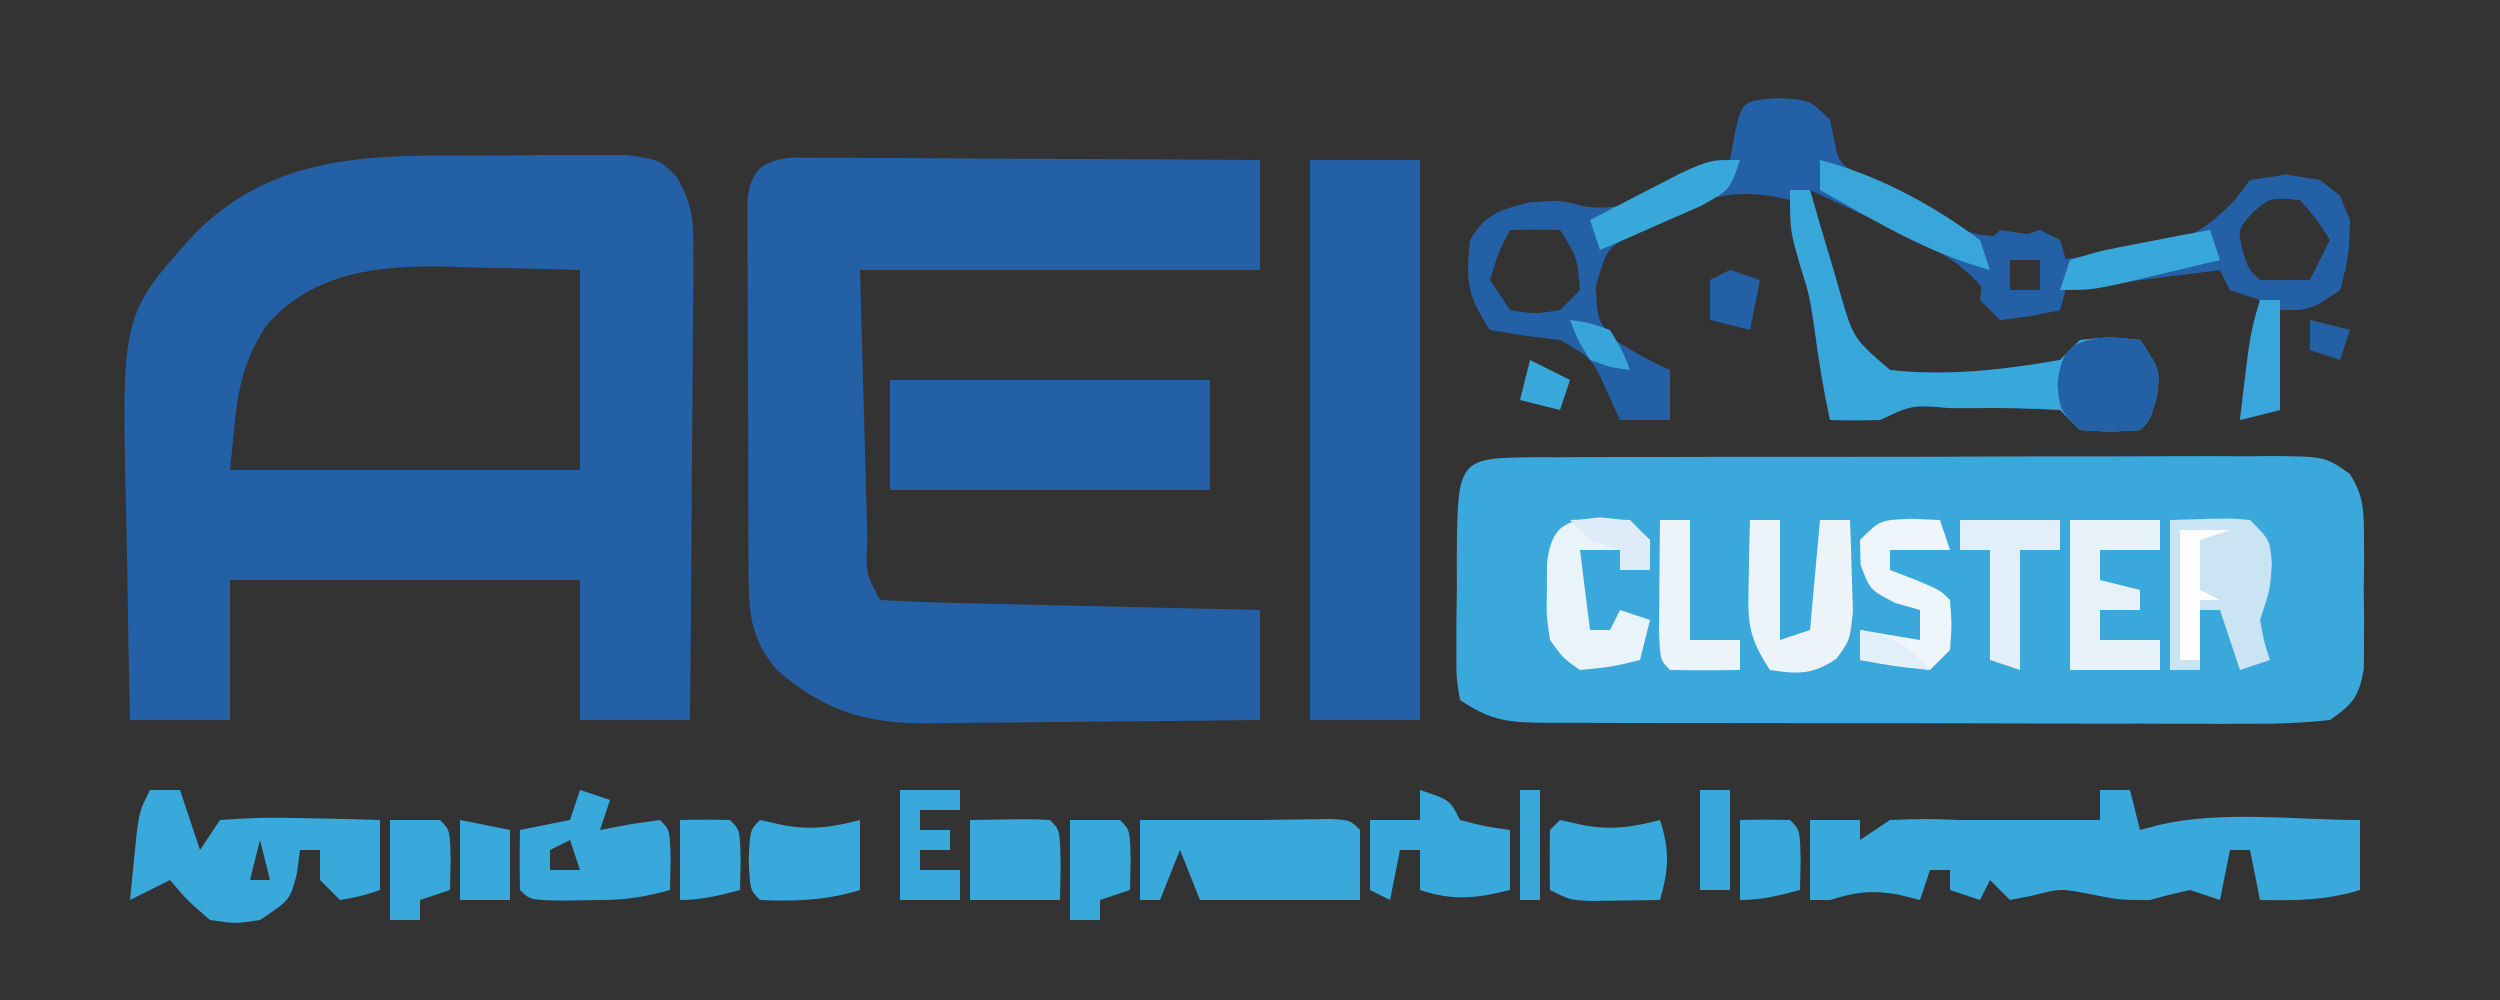 <?xml version="1.0" encoding="UTF-8"?>
<svg version="1.1" xmlns="http://www.w3.org/2000/svg" width="250" height="100">
<rect width="100%" height="100%" fill="#333333" stroke="none"/>
<path d="M0 0 C0.783 0.002 1.566 0.005 2.372 0.008 C3.609 -0 3.609 -0 4.871 -0.008 C7.605 -0.022 10.339 -0.021 13.074 -0.019 C14.97 -0.023 16.865 -0.027 18.761 -0.032 C22.738 -0.039 26.715 -0.039 30.692 -0.034 C35.795 -0.028 40.897 -0.045 46 -0.068 C49.916 -0.083 53.832 -0.083 57.748 -0.08 C59.63 -0.081 61.511 -0.086 63.393 -0.096 C66.022 -0.108 68.65 -0.102 71.279 -0.09 C72.06 -0.098 72.84 -0.105 73.645 -0.113 C78.9 -0.062 78.9 -0.062 81.373 1.672 C82.73 3.82 82.778 5.312 82.789 7.845 C82.793 8.724 82.796 9.603 82.8 10.509 C82.789 11.424 82.777 12.339 82.765 13.282 C82.777 14.197 82.788 15.113 82.8 16.056 C82.797 16.935 82.793 17.814 82.789 18.72 C82.785 19.523 82.782 20.326 82.778 21.153 C82.266 23.964 81.739 24.629 79.39 26.282 C76.646 26.573 74.13 26.682 71.386 26.654 C70.164 26.66 70.164 26.66 68.917 26.666 C66.22 26.674 63.524 26.66 60.828 26.645 C58.956 26.645 57.084 26.645 55.212 26.647 C51.288 26.647 47.364 26.636 43.44 26.618 C38.406 26.596 33.372 26.595 28.338 26.602 C24.472 26.605 20.607 26.599 16.741 26.589 C14.885 26.585 13.029 26.584 11.172 26.585 C8.579 26.586 5.987 26.573 3.394 26.557 C2.624 26.559 1.854 26.562 1.061 26.564 C-2.703 26.527 -4.398 26.424 -7.61 24.282 C-7.982 22.067 -7.982 22.067 -7.973 19.345 C-7.972 18.368 -7.972 17.39 -7.971 16.384 C-7.955 15.36 -7.939 14.337 -7.922 13.282 C-7.925 12.259 -7.929 11.235 -7.932 10.181 C-7.859 0.078 -7.859 0.078 0 0 Z " fill="#3BA8DB" transform="translate(153.61,45.718)"/>
<path d="M0 0 C2.287 0.009 4.572 -0.02 6.859 -0.052 C8.316 -0.054 9.774 -0.053 11.232 -0.05 C12.548 -0.052 13.863 -0.054 15.219 -0.056 C18.462 0.446 18.462 0.446 20.144 2.151 C21.719 4.893 21.826 6.525 21.803 9.674 C21.802 11.235 21.802 11.235 21.802 12.827 C21.787 13.944 21.771 15.061 21.755 16.212 C21.751 17.36 21.747 18.509 21.742 19.692 C21.725 23.36 21.688 27.028 21.65 30.696 C21.635 33.183 21.621 35.67 21.609 38.157 C21.576 44.254 21.524 50.35 21.462 56.446 C17.832 56.446 14.202 56.446 10.462 56.446 C10.462 51.826 10.462 47.206 10.462 42.446 C-1.088 42.446 -12.638 42.446 -24.538 42.446 C-24.538 47.066 -24.538 51.686 -24.538 56.446 C-27.838 56.446 -31.138 56.446 -34.538 56.446 C-34.662 51.36 -34.753 46.275 -34.812 41.187 C-34.837 39.461 -34.871 37.735 -34.915 36.009 C-35.41 15.866 -35.41 15.866 -27.811 7.558 C-19.92 -0.154 -10.36 -0.06 0 0 Z M-20.874 16.938 C-24.048 21.823 -23.854 25.29 -24.538 31.446 C-12.988 31.446 -1.438 31.446 10.462 31.446 C10.462 24.846 10.462 18.246 10.462 11.446 C6.961 11.337 3.464 11.258 -0.038 11.196 C-1.02 11.163 -2.002 11.129 -3.014 11.094 C-9.781 11.004 -16.111 11.618 -20.874 16.938 Z " fill="#2460A6" transform="translate(47.538,15.554)"/>
<path d="M0 0 C0.866 0.004 1.732 0.009 2.624 0.013 C3.605 0.014 4.586 0.014 5.597 0.014 C6.658 0.024 7.72 0.035 8.813 0.045 C10.44 0.049 10.44 0.049 12.101 0.054 C15.575 0.065 19.05 0.09 22.524 0.116 C24.876 0.126 27.227 0.135 29.579 0.143 C35.352 0.165 41.126 0.199 46.899 0.241 C46.899 3.871 46.899 7.501 46.899 11.241 C33.699 11.241 20.499 11.241 6.899 11.241 C7.044 16.5 7.188 21.759 7.337 27.178 C7.38 28.84 7.423 30.501 7.467 32.213 C7.505 33.51 7.544 34.807 7.583 36.143 C7.599 36.829 7.616 37.514 7.633 38.221 C7.462 41.515 7.462 41.515 8.899 44.241 C11.709 44.401 14.497 44.5 17.309 44.557 C18.572 44.588 18.572 44.588 19.861 44.62 C22.561 44.685 25.261 44.744 27.962 44.803 C29.788 44.846 31.614 44.89 33.44 44.934 C37.927 45.041 42.413 45.142 46.899 45.241 C46.899 48.871 46.899 52.501 46.899 56.241 C41.313 56.315 35.726 56.369 30.139 56.405 C28.24 56.42 26.341 56.441 24.442 56.467 C21.706 56.503 18.971 56.52 16.235 56.533 C15.391 56.549 14.547 56.564 13.678 56.58 C7.503 56.582 3.371 55.379 -1.413 51.241 C-3.951 48.233 -4.227 45.685 -4.246 41.893 C-4.252 41.018 -4.259 40.144 -4.265 39.243 C-4.266 38.303 -4.268 37.362 -4.269 36.393 C-4.272 35.425 -4.275 34.458 -4.279 33.461 C-4.284 31.415 -4.286 29.37 -4.286 27.325 C-4.288 24.187 -4.306 21.049 -4.325 17.91 C-4.328 15.925 -4.33 13.94 -4.331 11.955 C-4.338 11.013 -4.346 10.07 -4.353 9.099 C-4.35 8.228 -4.347 7.356 -4.344 6.459 C-4.345 5.691 -4.347 4.923 -4.348 4.131 C-3.97 1.242 -2.849 0.326 0 0 Z " fill="#2460A6" transform="translate(79.101,15.759)"/>
<path d="M0 0 C3.062 0.188 3.062 0.188 5.062 2.188 C5.203 2.844 5.343 3.5 5.487 4.177 C5.952 6.612 5.952 6.612 9.266 8.363 C10.607 9.09 11.956 9.802 13.312 10.5 C13.982 10.872 14.651 11.244 15.34 11.627 C19.401 13.788 19.401 13.788 23.922 13.855 C24.628 13.635 25.335 13.415 26.062 13.188 C26.723 13.518 27.383 13.848 28.062 14.188 C28.062 14.848 28.062 15.508 28.062 16.188 C30.485 15.817 32.897 15.417 35.312 15 C35.994 14.899 36.676 14.798 37.379 14.693 C42.412 13.789 44.145 12.253 47.062 8.188 C50.625 7.625 50.625 7.625 54.062 8.188 C56.062 9.75 56.062 9.75 57.062 12.188 C56.938 15.812 56.938 15.812 56.062 19.188 C53.062 21.188 53.062 21.188 50.062 21.188 C50.062 24.488 50.062 27.788 50.062 31.188 C48.742 31.517 47.422 31.848 46.062 32.188 C47.062 23.616 47.062 23.616 48.062 20.188 C46.578 19.692 46.578 19.692 45.062 19.188 C44.568 18.198 44.568 18.198 44.062 17.188 C38.782 17.848 33.502 18.508 28.062 19.188 C28.062 19.848 28.062 20.508 28.062 21.188 C25.093 21.683 25.093 21.683 22.062 22.188 C21.736 21.451 21.41 20.715 21.074 19.957 C18.308 16.149 15.079 14.81 10.875 12.875 C9.751 12.336 9.751 12.336 8.604 11.787 C6.763 10.908 4.913 10.046 3.062 9.188 C3.82 11.817 4.593 14.44 5.375 17.062 C5.695 18.182 5.695 18.182 6.021 19.324 C7.391 24.041 7.391 24.041 11.062 27.188 C16.663 27.839 22.537 27.157 28.062 26.188 C28.723 25.527 29.383 24.867 30.062 24.188 C33.062 23.875 33.062 23.875 36.062 24.188 C38.062 27.188 38.062 27.188 37.75 29.812 C37.062 32.188 37.062 32.188 36.062 33.188 C33.125 33.375 33.125 33.375 30.062 33.188 C29.402 32.528 28.742 31.867 28.062 31.188 C25.171 31.016 22.388 30.955 19.5 31 C18.31 31.001 18.31 31.001 17.096 31.002 C13.27 30.667 13.27 30.667 10.062 32.188 C8.396 32.228 6.729 32.23 5.062 32.188 C4.484 29.462 4.004 26.761 3.625 24 C2.94 19.358 2.015 14.781 1.062 10.188 C-5.271 8.592 -8.807 10.387 -14.398 13.363 C-17.284 15.087 -17.284 15.087 -18.375 18.875 C-18.195 22.08 -18.195 22.08 -16.75 24 C-14.868 25.233 -12.991 26.267 -10.938 27.188 C-10.938 28.837 -10.938 30.488 -10.938 32.188 C-12.588 32.188 -14.238 32.188 -15.938 32.188 C-16.371 31.239 -16.804 30.29 -17.25 29.312 C-18.731 25.987 -18.731 25.987 -21.938 24.188 C-23.113 24.043 -24.289 23.899 -25.5 23.75 C-26.634 23.564 -27.769 23.379 -28.938 23.188 C-31.25 19.718 -31.362 18.265 -30.938 14.188 C-29.293 11.538 -28.094 11.228 -25.062 10.438 C-21.938 10.188 -21.938 10.188 -19.566 10.824 C-16.174 11.293 -14.709 10.402 -11.75 8.75 C-7.093 6.188 -7.093 6.188 -4.938 6.188 C-4.793 5.383 -4.649 4.579 -4.5 3.75 C-3.729 0.238 -3.729 0.238 0 0 Z M47.312 11.438 C45.813 13.122 45.813 13.122 46.312 15.312 C46.912 17.168 46.912 17.168 48.062 18.188 C49.729 18.228 51.396 18.23 53.062 18.188 C53.722 16.867 54.383 15.547 55.062 14.188 C53.768 12.128 53.768 12.128 52.062 10.188 C49.111 9.897 49.111 9.897 47.312 11.438 Z M-26.938 13.188 C-28.136 15.516 -28.136 15.516 -28.938 18.188 C-27.948 19.672 -27.948 19.672 -26.938 21.188 C-24.438 21.604 -24.438 21.604 -21.938 21.188 C-21.277 20.527 -20.617 19.867 -19.938 19.188 C-20.227 15.881 -20.227 15.881 -21.938 13.188 C-23.604 13.147 -25.271 13.145 -26.938 13.188 Z M23.062 16.188 C23.062 17.177 23.062 18.168 23.062 19.188 C24.052 19.188 25.043 19.188 26.062 19.188 C26.062 18.198 26.062 17.207 26.062 16.188 C25.073 16.188 24.082 16.188 23.062 16.188 Z " fill="#2460A6" transform="translate(177.938,9.812)"/>
<path d="M0 0 C3.63 0 7.26 0 11 0 C11 18.48 11 36.96 11 56 C7.37 56 3.74 56 0 56 C0 37.52 0 19.04 0 0 Z " fill="#2460A6" transform="translate(131,16)"/>
<path d="M0 0 C0.99 0 1.98 0 3 0 C3.495 1.98 3.495 1.98 4 4 C4.619 3.835 5.237 3.67 5.875 3.5 C12.171 2.019 19.535 3 26 3 C26 5.31 26 7.62 26 10 C22.62 11.04 19.522 11.08 16 11 C15.505 8.525 15.505 8.525 15 6 C14.34 6 13.68 6 13 6 C12.67 7.65 12.34 9.3 12 11 C11.01 10.67 10.02 10.34 9 10 C7.657 10.294 6.323 10.628 5 11 C2 11 2 11 -0.875 10.438 C-3.948 9.83 -3.948 9.83 -6.75 10.562 C-7.492 10.707 -8.235 10.851 -9 11 C-9.66 10.34 -10.32 9.68 -11 9 C-11.33 9.66 -11.66 10.32 -12 11 C-12.99 10.67 -13.98 10.34 -15 10 C-15 9.34 -15 8.68 -15 8 C-15.66 8 -16.32 8 -17 8 C-17.33 8.99 -17.66 9.98 -18 11 C-18.742 10.814 -19.485 10.629 -20.25 10.438 C-22.986 10.002 -24.407 10.195 -27 11 C-27.66 11 -28.32 11 -29 11 C-29 8.36 -29 5.72 -29 3 C-27.35 3 -25.7 3 -24 3 C-24 3.66 -24 4.32 -24 5 C-23.01 4.34 -22.02 3.68 -21 3 C-17.562 2.875 -17.562 2.875 -14 3 C-12.68 3 -11.36 3 -10 3 C-6.667 3 -3.333 3 0 3 C0 2.01 0 1.02 0 0 Z M-20 6 C-19 8 -19 8 -19 8 Z M-1 6 C0 8 0 8 0 8 Z M6 6 C7 8 7 8 7 8 Z " fill="#39A8DB" transform="translate(210,79)"/>
<path d="M0 0 C10.56 0 21.12 0 32 0 C32 3.63 32 7.26 32 11 C21.44 11 10.88 11 0 11 C0 7.37 0 3.74 0 0 Z " fill="#2460A6" transform="translate(89,38)"/>
<path d="M0 0 C0.66 0 1.32 0 2 0 C2.326 1.132 2.652 2.264 2.988 3.43 C3.429 4.912 3.871 6.393 4.312 7.875 C4.526 8.621 4.739 9.368 4.959 10.137 C6.328 14.853 6.328 14.853 10 18 C15.601 18.652 21.474 17.969 27 17 C27.66 16.34 28.32 15.68 29 15 C32 14.688 32 14.688 35 15 C37 18 37 18 36.688 20.625 C36 23 36 23 35 24 C32.062 24.188 32.062 24.188 29 24 C28.34 23.34 27.68 22.68 27 22 C24.109 21.828 21.326 21.768 18.438 21.812 C17.247 21.813 17.247 21.813 16.033 21.814 C12.208 21.479 12.208 21.479 9 23 C7.334 23.041 5.666 23.043 4 23 C3.408 20.209 2.93 17.456 2.562 14.625 C2.071 10.955 2.071 10.955 0.938 7.312 C0 4 0 4 0 0 Z " fill="#38A7DA" transform="translate(179,19)"/>
<path d="M0 0 C0.99 0 1.98 0 3 0 C3.66 1.98 4.32 3.96 5 6 C5.66 5.01 6.32 4.02 7 3 C9.789 2.779 12.347 2.719 15.125 2.812 C15.879 2.826 16.633 2.84 17.41 2.854 C19.274 2.889 21.137 2.943 23 3 C23 5.31 23 7.62 23 10 C21.125 10.625 21.125 10.625 19 11 C18.34 10.34 17.68 9.68 17 9 C17 8.01 17 7.02 17 6 C16.34 6 15.68 6 15 6 C14.897 6.784 14.794 7.567 14.688 8.375 C14 11 14 11 11 13 C8.562 13.375 8.562 13.375 6 13 C3.688 11 3.688 11 2 9 C0.02 9.99 0.02 9.99 -2 11 C-1.859 9.541 -1.712 8.083 -1.562 6.625 C-1.481 5.813 -1.4 5.001 -1.316 4.164 C-1 2 -1 2 0 0 Z M8 5 C9 7 9 7 9 7 Z M11 5 C10.67 6.32 10.34 7.64 10 9 C10.66 9 11.32 9 12 9 C11.67 7.68 11.34 6.36 11 5 Z " fill="#39A8DB" transform="translate(15,79)"/>
<path d="M0 0 C3.438 0.562 3.438 0.562 5.438 2.125 C6.869 5.614 6.371 7.96 5.438 11.562 C2.438 13.562 2.438 13.562 -0.562 13.562 C-0.562 16.863 -0.562 20.163 -0.562 23.562 C-1.883 23.892 -3.203 24.223 -4.562 24.562 C-3.562 15.991 -3.562 15.991 -2.562 12.562 C-3.553 12.232 -4.543 11.902 -5.562 11.562 C-5.893 10.902 -6.223 10.242 -6.562 9.562 C-11.842 10.223 -17.122 10.883 -22.562 11.562 C-22.233 10.572 -21.902 9.582 -21.562 8.562 C-18.06 7.665 -14.552 7.157 -10.98 6.602 C-5.811 5.03 -5.281 0.834 0 0 Z M-3.312 3.812 C-4.812 5.497 -4.812 5.497 -4.312 7.688 C-3.713 9.543 -3.713 9.543 -2.562 10.562 C-0.896 10.603 0.771 10.605 2.438 10.562 C3.098 9.242 3.757 7.923 4.438 6.562 C3.143 4.503 3.143 4.503 1.438 2.562 C-1.514 2.272 -1.514 2.272 -3.312 3.812 Z " fill="#2460A6" transform="translate(228.562,17.438)"/>
<path d="M0 0 C4 0 8 0 12 0 C13.102 -0.017 13.102 -0.017 14.227 -0.035 C15.018 -0.044 15.81 -0.053 16.625 -0.062 C17.422 -0.074 18.218 -0.086 19.039 -0.098 C21 0 21 0 22 1 C22 3.31 22 5.62 22 8 C16.72 8 11.44 8 6 8 C5.34 6.35 4.68 4.7 4 3 C3.34 4.65 2.68 6.3 2 8 C1.34 8 0.68 8 0 8 C0 5.36 0 2.72 0 0 Z " fill="#39A8DB" transform="translate(114,82)"/>
<path d="M0 0 C6.055 -0.195 6.055 -0.195 8 0 C10 2 10 2 10.188 4.438 C10 7 10 7 9 10 C9.389 12.143 9.389 12.143 10 14 C9.01 14.33 8.02 14.66 7 15 C6.34 13.02 5.68 11.04 5 9 C4.34 9 3.68 9 3 9 C3 10.98 3 12.96 3 15 C2.01 15 1.02 15 0 15 C0 10.05 0 5.1 0 0 Z " fill="#CAE4F4" transform="translate(217,52)"/>
<path d="M0 0 C0.99 0.33 1.98 0.66 3 1 C2.67 1.99 2.34 2.98 2 4 C2.969 3.814 3.939 3.629 4.938 3.438 C6.453 3.221 6.453 3.221 8 3 C9 4 9 4 9.062 7.062 C9.042 8.032 9.021 9.001 9 10 C6.509 10.687 4.621 11 2 11 C0.206 11.031 0.206 11.031 -1.625 11.062 C-5 11 -5 11 -6 10 C-6.041 8 -6.043 6 -6 4 C-4.35 3.67 -2.7 3.34 -1 3 C-0.67 2.01 -0.34 1.02 0 0 Z M-1 5 C-1.99 5.495 -1.99 5.495 -3 6 C-3 6.66 -3 7.32 -3 8 C-2.01 8 -1.02 8 0 8 C-0.33 7.01 -0.66 6.02 -1 5 Z M6 6 C7 8 7 8 7 8 Z " fill="#39A8DB" transform="translate(58,79)"/>
<path d="M0 0 C3 1 3 1 4 3 C6.527 3.656 6.527 3.656 9 4 C9 5.98 9 7.96 9 10 C5.622 10.845 3.325 11.108 0 10 C0 8.68 0 7.36 0 6 C-0.66 6 -1.32 6 -2 6 C-2.33 7.65 -2.66 9.3 -3 11 C-3.66 10.67 -4.32 10.34 -5 10 C-5 7.69 -5 5.38 -5 3 C-3.35 3 -1.7 3 0 3 C0 2.01 0 1.02 0 0 Z M3 5 C4 7 4 7 4 7 Z " fill="#39A8DB" transform="translate(142,79)"/>
<path d="M0 0 C0.99 0 1.98 0 3 0 C3 3.96 3 7.92 3 12 C3.99 11.67 4.98 11.34 6 11 C6.33 7.37 6.66 3.74 7 0 C7.99 0 8.98 0 10 0 C10.081 1.937 10.139 3.875 10.188 5.812 C10.222 6.891 10.257 7.97 10.293 9.082 C10 12 10 12 8.648 13.863 C6.309 15.476 4.772 15.427 2 15 C-0.351 11.473 -0.214 9.971 -0.125 5.812 C-0.107 4.726 -0.089 3.639 -0.07 2.52 C-0.047 1.688 -0.024 0.857 0 0 Z " fill="#ECF4FA" transform="translate(175,52)"/>
<path d="M0 0 C2.97 0 5.94 0 9 0 C9 0.99 9 1.98 9 3 C7.02 3 5.04 3 3 3 C3 3.99 3 4.98 3 6 C4.32 6.33 5.64 6.66 7 7 C7 7.66 7 8.32 7 9 C5.68 9 4.36 9 3 9 C3 9.99 3 10.98 3 12 C4.98 12 6.96 12 9 12 C9 12.99 9 13.98 9 15 C6.03 15 3.06 15 0 15 C0 10.05 0 5.1 0 0 Z " fill="#E7F1F9" transform="translate(207,52)"/>
<path d="M0 0 C3 0.25 3 0.25 5 2.25 C5 3.24 5 4.23 5 5.25 C4.01 5.25 3.02 5.25 2 5.25 C2 4.59 2 3.93 2 3.25 C0.68 3.25 -0.64 3.25 -2 3.25 C-1.67 5.89 -1.34 8.53 -1 11.25 C-0.34 11.25 0.32 11.25 1 11.25 C1.33 10.59 1.66 9.93 2 9.25 C2.99 9.58 3.98 9.91 5 10.25 C4.67 11.57 4.34 12.89 4 14.25 C1.188 14.938 1.188 14.938 -2 15.25 C-3.68 14.086 -3.68 14.086 -5 12.25 C-5.363 9.84 -5.363 9.84 -5.312 7.188 C-5.309 6.31 -5.305 5.432 -5.301 4.527 C-4.813 0.836 -3.607 0.301 0 0 Z " fill="#E9F3FA" transform="translate(160,51.75)"/>
<path d="M0 0 C0.949 0.041 1.897 0.083 2.875 0.125 C3.205 1.115 3.535 2.105 3.875 3.125 C1.895 3.125 -0.085 3.125 -2.125 3.125 C-2.125 3.785 -2.125 4.445 -2.125 5.125 C-1.321 5.434 -0.516 5.744 0.312 6.062 C2.875 7.125 2.875 7.125 3.875 8.125 C4.062 10.562 4.062 10.562 3.875 13.125 C3.215 13.785 2.555 14.445 1.875 15.125 C-1.75 14.75 -1.75 14.75 -5.125 14.125 C-5.125 13.135 -5.125 12.145 -5.125 11.125 C-2.155 11.62 -2.155 11.62 0.875 12.125 C0.875 11.135 0.875 10.145 0.875 9.125 C0.071 8.898 -0.734 8.671 -1.562 8.438 C-4.125 7.125 -4.125 7.125 -5.062 4.625 C-5.083 3.8 -5.104 2.975 -5.125 2.125 C-3.125 0.125 -3.125 0.125 0 0 Z " fill="#EEF5FB" transform="translate(191.125,51.875)"/>
<path d="M0 0 C1.114 0.247 1.114 0.247 2.25 0.5 C5.186 1.034 7.136 0.736 10 0 C10.994 3.094 10.878 4.903 10 8 C8.542 8.027 7.083 8.046 5.625 8.062 C4.813 8.074 4.001 8.086 3.164 8.098 C1 8 1 8 -1 7 C-1.043 5 -1.041 3 -1 1 C-0.67 0.67 -0.34 0.34 0 0 Z " fill="#39A8DB" transform="translate(156,82)"/>
<path d="M0 0 C1.114 0.247 1.114 0.247 2.25 0.5 C5.186 1.034 7.136 0.736 10 0 C10 2.31 10 4.62 10 7 C6.619 8.04 3.526 8.157 0 8 C-1 7 -1 7 -1.125 4 C-1 1 -1 1 0 0 Z " fill="#39A8DB" transform="translate(76,82)"/>
<path d="M0 0 C0.99 0.103 1.98 0.206 3 0.312 C5 3.312 5 3.312 4.688 5.938 C4 8.312 4 8.312 3 9.312 C0.062 9.5 0.062 9.5 -3 9.312 C-5 7.312 -5 7.312 -5.25 4.812 C-4.867 0.98 -3.751 0.391 0 0 Z " fill="#2460A6" transform="translate(211,33.688)"/>
<path d="M0 0 C3.3 0 6.6 0 10 0 C10 0.99 10 1.98 10 3 C8.68 3 7.36 3 6 3 C6 6.96 6 10.92 6 15 C5.01 14.67 4.02 14.34 3 14 C3 10.37 3 6.74 3 3 C2.01 3 1.02 3 0 3 C0 2.01 0 1.02 0 0 Z " fill="#E3EFF8" transform="translate(196,52)"/>
<path d="M0 0 C6.152 -0.098 6.152 -0.098 8 0 C9 1 9 1 9.062 4.562 C9.042 5.697 9.021 6.831 9 8 C6 8 3 8 0 8 C0 5.36 0 2.72 0 0 Z " fill="#39A8DB" transform="translate(97,82)"/>
<path d="M0 0 C0.99 0 1.98 0 3 0 C3 3.96 3 7.92 3 12 C4.65 12 6.3 12 8 12 C8 12.99 8 13.98 8 15 C5.667 15.042 3.333 15.041 1 15 C0 14 0 14 -0.098 10.84 C-0.08 8.908 -0.08 8.908 -0.062 6.938 C-0.053 5.647 -0.044 4.357 -0.035 3.027 C-0.024 2.028 -0.012 1.029 0 0 Z " fill="#ECF4FA" transform="translate(166,52)"/>
<path d="M0 0 C2.007 0.287 4.009 0.619 6 1 C7.044 4.133 6.934 4.99 6 8 C3.125 8.625 3.125 8.625 0 9 C-0.66 8.34 -1.32 7.68 -2 7 C-1.432 1.432 -1.432 1.432 0 0 Z M1 3 C1 3.99 1 4.98 1 6 C1.99 6 2.98 6 4 6 C4 5.01 4 4.02 4 3 C3.01 3 2.02 3 1 3 Z " fill="#2460A6" transform="translate(200,23)"/>
<path d="M0 0 C5.836 1.536 11.161 4.419 16 8 C16.33 8.99 16.66 9.98 17 11 C10.836 9.334 5.517 6.122 0 3 C0 2.01 0 1.02 0 0 Z " fill="#38A6D9" transform="translate(182,16)"/>
<path d="M0 0 C1.65 0 3.3 0 5 0 C6 1 6 1 6.062 4.062 C6.042 5.032 6.021 6.001 6 7 C5.01 7.33 4.02 7.66 3 8 C3 8.66 3 9.32 3 10 C2.01 10 1.02 10 0 10 C0 6.7 0 3.4 0 0 Z M3 3 C4 5 4 5 4 5 Z " fill="#39A8DB" transform="translate(107,82)"/>
<path d="M0 0 C1.65 0 3.3 0 5 0 C6 1 6 1 6.062 4.062 C6.042 5.032 6.021 6.001 6 7 C5.01 7.33 4.02 7.66 3 8 C3 8.66 3 9.32 3 10 C2.01 10 1.02 10 0 10 C0 6.7 0 3.4 0 0 Z M3 3 C4 5 4 5 4 5 Z " fill="#39A8DB" transform="translate(39,82)"/>
<path d="M0 0 C1.98 0 3.96 0 6 0 C6 0.66 6 1.32 6 2 C4.68 2 3.36 2 2 2 C2 2.66 2 3.32 2 4 C2.99 4 3.98 4 5 4 C5 4.66 5 5.32 5 6 C4.01 6 3.02 6 2 6 C2 6.66 2 7.32 2 8 C3.32 8 4.64 8 6 8 C6 8.99 6 9.98 6 11 C4.02 11 2.04 11 0 11 C0 7.37 0 3.74 0 0 Z " fill="#39A8DB" transform="translate(90,79)"/>
<path d="M0 0 C-1 3 -1 3 -3.941 4.605 C-5.734 5.389 -5.734 5.389 -7.562 6.188 C-8.76 6.717 -9.958 7.247 -11.191 7.793 C-12.118 8.191 -13.045 8.59 -14 9 C-14.33 8.01 -14.66 7.02 -15 6 C-13.066 4.993 -11.128 3.994 -9.188 3 C-8.109 2.443 -7.03 1.886 -5.918 1.312 C-3 0 -3 0 0 0 Z " fill="#38A7DA" transform="translate(174,16)"/>
<path d="M0 0 C1.666 -0.043 3.334 -0.041 5 0 C6 1 6 1 6.062 4.062 C6.042 5.032 6.021 6.001 6 7 C3.924 7.553 2.156 8 0 8 C0 5.36 0 2.72 0 0 Z " fill="#39A8DB" transform="translate(174,82)"/>
<path d="M0 0 C1.666 -0.043 3.334 -0.041 5 0 C6 1 6 1 6.062 4.062 C6.042 5.032 6.021 6.001 6 7 C3.924 7.553 2.156 8 0 8 C0 5.36 0 2.72 0 0 Z " fill="#39A8DB" transform="translate(68,82)"/>
<path d="M0 0 C0.33 0.99 0.66 1.98 1 3 C-1.103 3.504 -3.208 4.003 -5.312 4.5 C-7.07 4.918 -7.07 4.918 -8.863 5.344 C-12 6 -12 6 -15 6 C-14.67 5.01 -14.34 4.02 -14 3 C-10.84 2.051 -10.84 2.051 -6.938 1.312 C-5.647 1.061 -4.357 0.81 -3.027 0.551 C-2.028 0.369 -1.029 0.187 0 0 Z " fill="#38A7DA" transform="translate(221,23)"/>
<path d="M0 0 C2.475 0.495 2.475 0.495 5 1 C5 3.31 5 5.62 5 8 C3.35 8 1.7 8 0 8 C0 5.36 0 2.72 0 0 Z " fill="#39A8DB" transform="translate(46,82)"/>
<path d="M0 0 C0.66 0 1.32 0 2 0 C2 3.63 2 7.26 2 11 C0.68 11.33 -0.64 11.66 -2 12 C-1 3.429 -1 3.429 0 0 Z " fill="#38A6DA" transform="translate(226,30)"/>
<path d="M0 0 C0 1.65 0 3.3 0 5 C-1.65 5 -3.3 5 -5 5 C-5.33 3.35 -5.66 1.7 -6 0 C-3.509 -1.245 -2.589 -0.777 0 0 Z " fill="#2460A6" transform="translate(167,37)"/>
<path d="M0 0 C0.99 0 1.98 0 3 0 C3 3.3 3 6.6 3 10 C2.01 10 1.02 10 0 10 C0 6.7 0 3.4 0 0 Z " fill="#39A8DB" transform="translate(170,79)"/>
<path d="M0 0 C1.65 0 3.3 0 5 0 C4.01 0.33 3.02 0.66 2 1 C2 2.65 2 4.3 2 6 C2.66 6.33 3.32 6.66 4 7 C3.34 7 2.68 7 2 7 C2 8.98 2 10.96 2 13 C1.34 13 0.68 13 0 13 C0 8.71 0 4.42 0 0 Z " fill="#FFFFFF" transform="translate(218,53)"/>
<path d="M0 0 C0.99 0.33 1.98 0.66 3 1 C2.67 2.65 2.34 4.3 2 6 C0.68 5.67 -0.64 5.34 -2 5 C-2 3.68 -2 2.36 -2 1 C-1.34 0.67 -0.68 0.34 0 0 Z " fill="#2460A6" transform="translate(173,27)"/>
<path d="M0 0 C0.66 0 1.32 0 2 0 C2 3.63 2 7.26 2 11 C1.34 11 0.68 11 0 11 C0 7.37 0 3.74 0 0 Z " fill="#39A8DB" transform="translate(152,79)"/>
<path d="M0 0 C2.875 -0.125 2.875 -0.125 6 0 C8 2 8 2 8 5 C7.01 5 6.02 5 5 5 C5 4.34 5 3.68 5 3 C4.01 2.67 3.02 2.34 2 2 C1.34 1.34 0.68 0.68 0 0 Z " fill="#DCEBF7" transform="translate(157,52)"/>
<path d="M0 0 C1.32 0.66 2.64 1.32 4 2 C3.67 2.99 3.34 3.98 3 5 C1.68 4.67 0.36 4.34 -1 4 C-0.67 2.68 -0.34 1.36 0 0 Z " fill="#39A8DB" transform="translate(153,36)"/>
<path d="M0 0 C1.875 0.25 1.875 0.25 4 1 C5.25 3.062 5.25 3.062 6 5 C4.125 4.75 4.125 4.75 2 4 C0.75 1.938 0.75 1.938 0 0 Z " fill="#37A5D9" transform="translate(157,32)"/>
<path d="M0 0 C3.27 0.564 4.826 1.5 7 4 C4.69 3.67 2.38 3.34 0 3 C0 2.01 0 1.02 0 0 Z " fill="#E2EEF8" transform="translate(186,63)"/>
<path d="M0 0 C1.32 0.33 2.64 0.66 4 1 C3.67 1.99 3.34 2.98 3 4 C2.01 3.67 1.02 3.34 0 3 C0 2.01 0 1.02 0 0 Z " fill="#2460A6" transform="translate(231,32)"/>
</svg>
